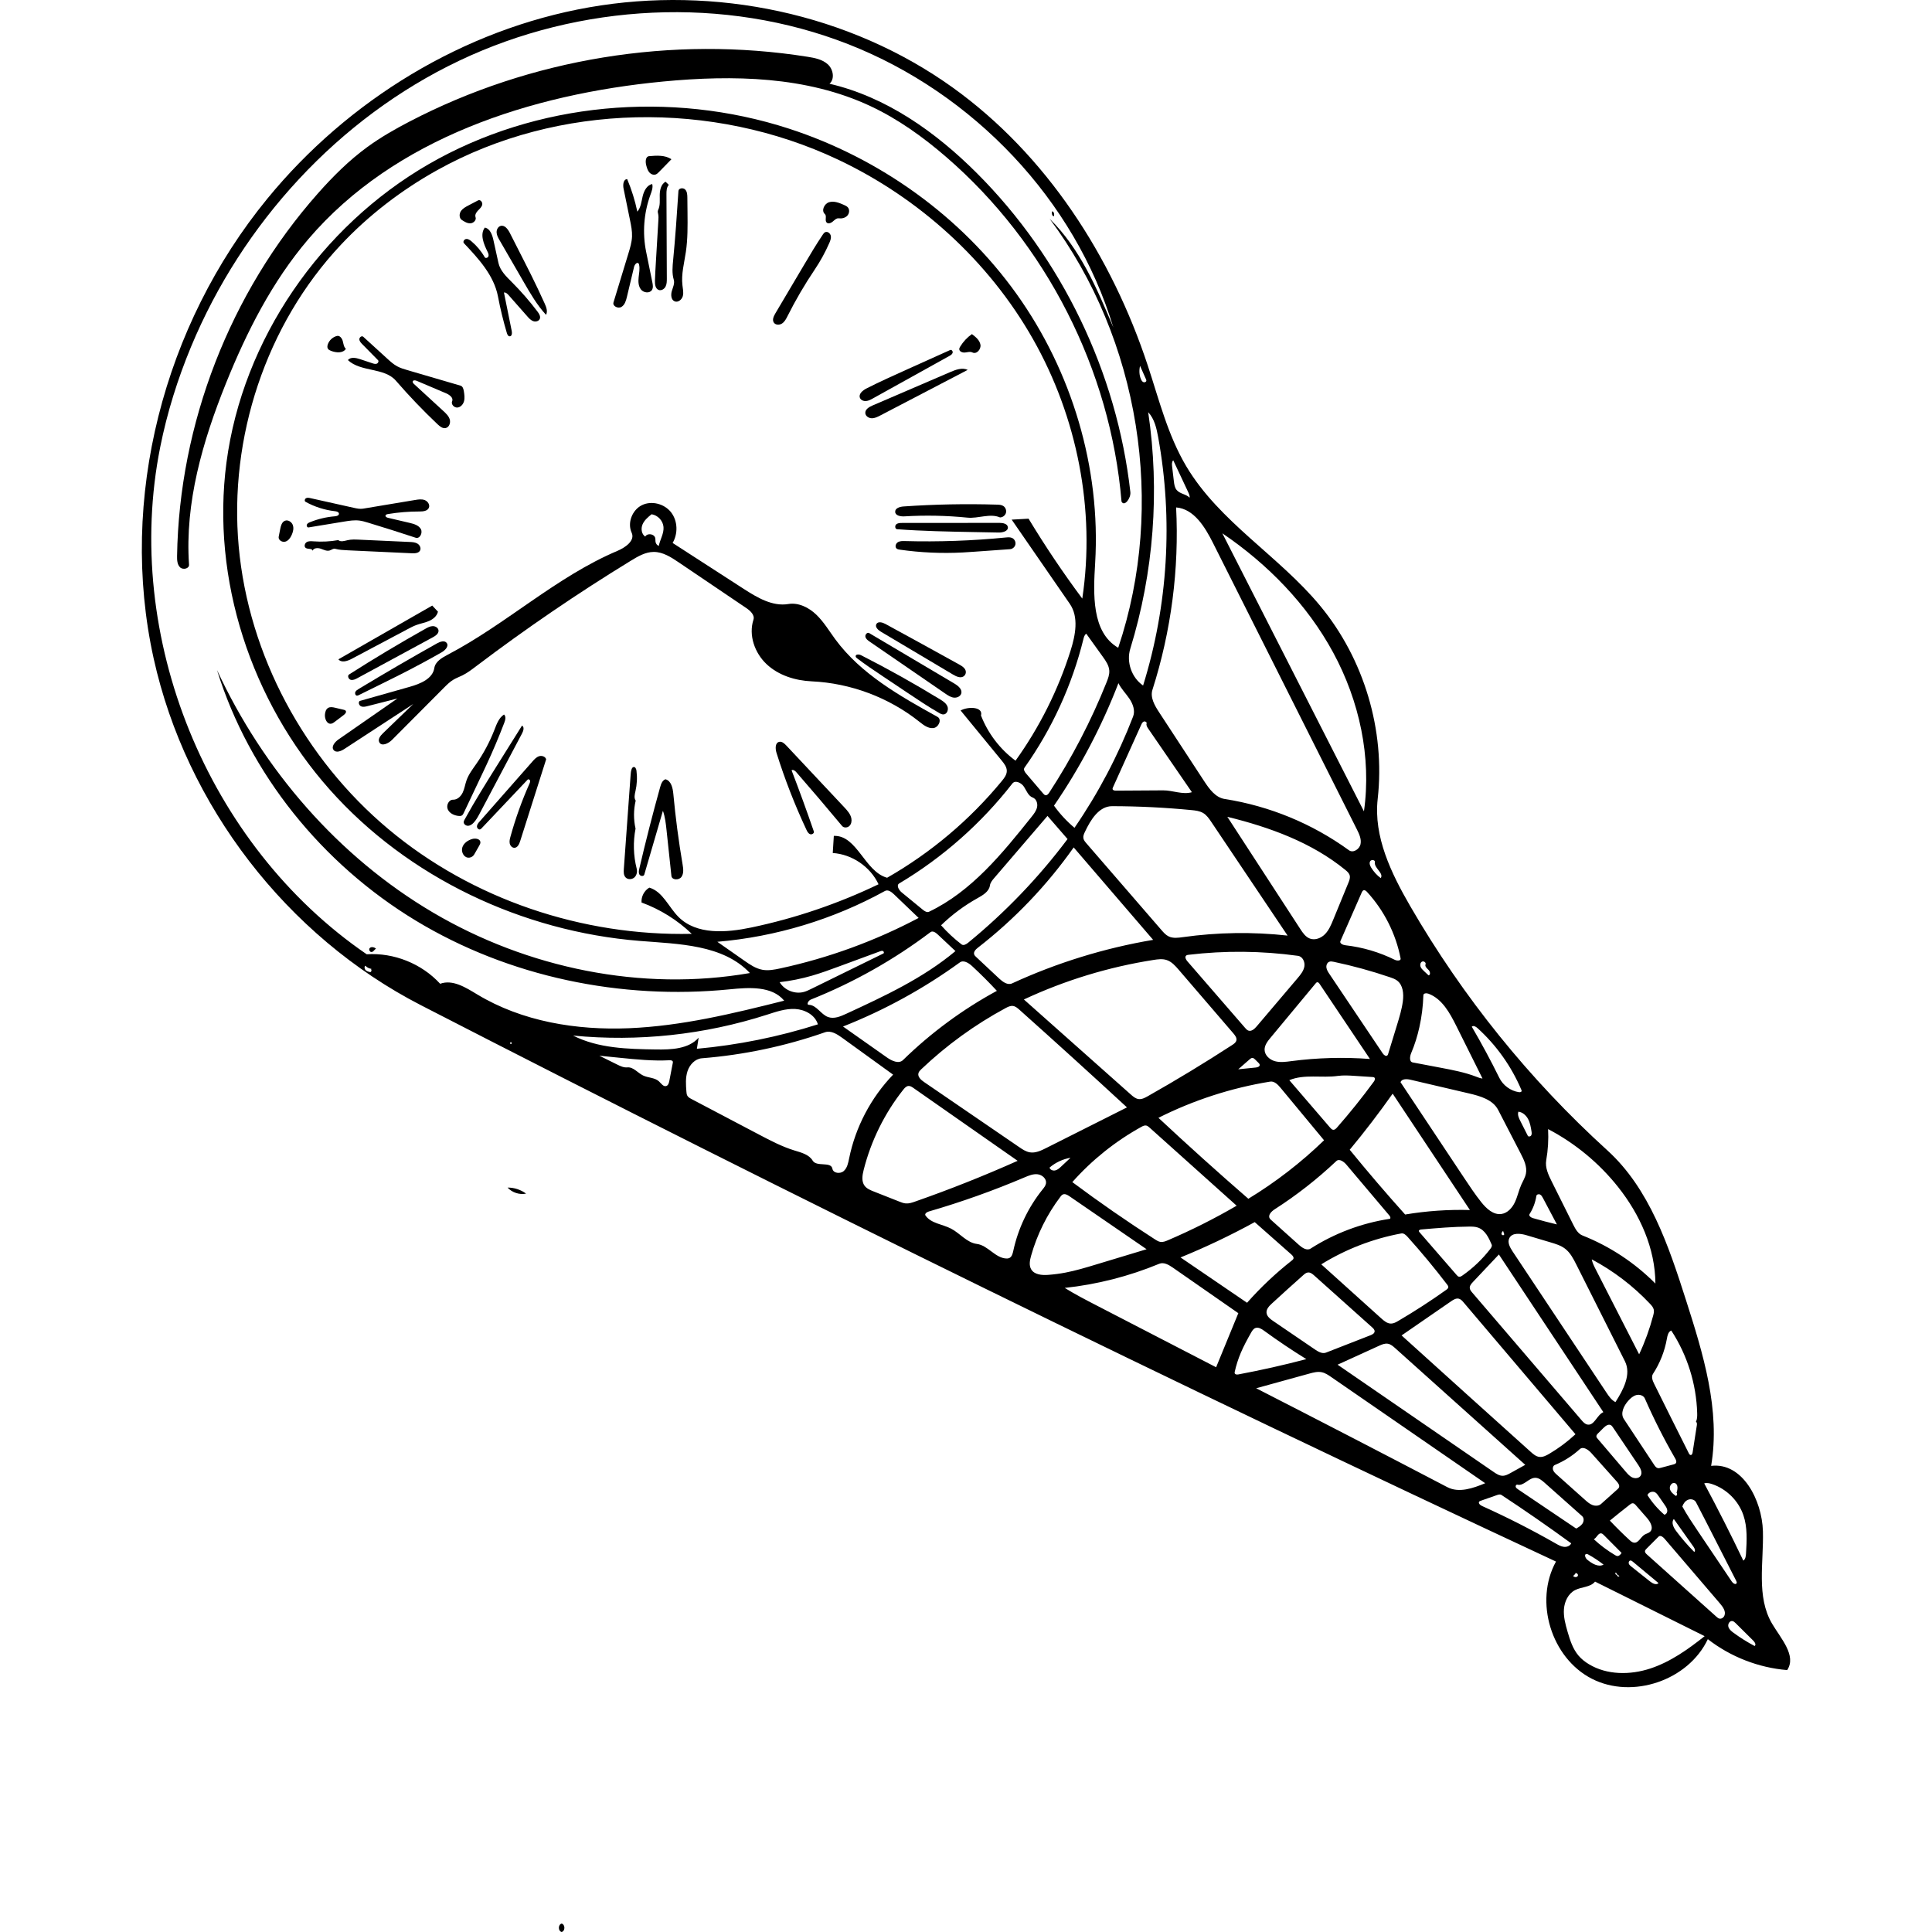 <?xml version="1.0" encoding="utf-8"?><!DOCTYPE svg PUBLIC "-//W3C//DTD SVG 1.1//EN" "http://www.w3.org/Graphics/SVG/1.1/DTD/svg11.dtd"><svg version="1.1" id="Contours" xmlns="http://www.w3.org/2000/svg" xmlns:xlink="http://www.w3.org/1999/xlink" x="0px" y="0px" width="1429.072px" height="1429.072px" viewBox="0 -0 1429.072 1675.022" enable-background="new 0 0 1429.072 1429.072" xml:space="preserve" stroke="black" fill="none" stroke-linecap='round' stroke-linejoin='round'><path class="selected"  fill="#000000" opacity="1" stroke="none" 
 	d="
M363.88 1667.691 C367.123 1668.471 367.189 1674.167 363.965 1675.022 C360.741 1674.169 360.805 1668.473 364.047 1667.692 z"/><path class="selected"  fill="#000000" opacity="1" stroke="none" 
 	d="
M333.153 1034.863 C327.375 1036.028 321.051 1033.961 317.078 1029.606 C322.813 1029.577 328.543 1031.451 333.153 1034.863 z"/><path class="selected"  fill="#000000" opacity="1" stroke="none" 
 	d="
M178.638 312.184 C181.041 309.272 185.642 310.204 189.225 311.397 C192.77 312.577 196.315 313.758 199.861 314.938 C201.088 315.347 202.43 315.756 203.647 315.317 C204.864 314.878 205.651 313.167 204.743 312.246 C200.172 307.606 195.601 302.966 191.029 298.327 C189.852 297.131 188.595 295.755 188.585 294.077 C188.575 292.399 190.714 290.831 191.954 291.962 C198.865 298.266 205.777 304.569 212.689 310.873 C215.392 313.339 218.131 315.829 221.346 317.577 C224.183 319.118 227.31 320.036 230.409 320.942 C245.717 325.419 261.024 329.896 276.332 334.373 C278.255 334.935 278.882 337.295 279.192 339.274 C279.634 342.092 280.072 345.007 279.348 347.766 C278.625 350.526 276.417 353.108 273.573 353.331 C270.729 353.555 267.883 350.47 269.023 347.854 C270.316 344.886 266.72 342.235 263.739 340.97 C255.273 337.376 246.807 333.783 238.341 330.19 C237.125 329.674 235.279 329.418 234.88 330.677 C234.609 331.534 235.334 332.357 235.996 332.966 C244.488 340.776 252.981 348.585 261.473 356.395 C263.749 358.488 266.125 360.738 266.97 363.713 C267.815 366.687 266.394 370.53 263.361 371.133 C260.753 371.652 258.362 369.7 256.431 367.873 C243.758 355.878 231.681 343.255 220.258 330.064 C210.209 318.46 189.801 322.721 178.638 312.184 z"/><path class="selected"  fill="#000000" opacity="1" stroke="none" 
 	d="
M309.165 227.943 C310.65 234.689 315.986 239.79 320.869 244.675 C328.863 252.673 336.301 261.227 343.112 270.254 C344.49 272.081 345.909 274.407 345.002 276.507 C344.125 278.538 341.371 279.159 339.29 278.41 C337.208 277.66 335.654 275.937 334.192 274.277 C328.796 268.155 323.4 262.033 318.005 255.911 C316.928 254.689 315.548 253.351 313.941 253.614 C316.197 264.767 318.453 275.919 320.709 287.072 C321.076 288.883 320.829 291.534 318.982 291.582 C317.604 291.618 316.848 290.024 316.456 288.702 C313.363 278.283 310.793 267.709 308.76 257.032 C305.295 238.837 292 224.333 279.264 210.884 C278.082 209.636 279.477 207.385 281.186 207.199 C282.895 207.012 284.458 208.109 285.774 209.215 C290.377 213.083 294.287 217.775 297.261 223.002 C297.954 224.219 300.053 223.547 300.496 222.218 C300.939 220.89 300.318 219.464 299.7 218.207 C296.435 211.578 292.94 203.283 297.335 197.342 C301.923 198.144 303.805 203.585 304.806 208.134 C306.259 214.737 307.712 221.34 309.165 227.943 z"/><path class="selected"  fill="#000000" opacity="1" stroke="none" 
 	d="
M442.268 251.4 C440.318 254.539 435.126 253.929 432.795 251.062 C430.464 248.195 430.319 244.149 430.71 240.474 C431.1 236.8 431.911 233.06 431.101 229.455 C431.021 229.096 430.919 228.73 430.691 228.442 C429.431 226.853 427.245 229.307 426.775 231.28 C424.702 239.978 422.63 248.675 420.558 257.373 C419.768 260.686 418.731 264.35 415.803 266.089 C412.875 267.829 407.925 265.434 408.918 262.176 C413.224 248.046 417.529 233.917 421.835 219.787 C423.302 214.971 424.781 210.091 424.982 205.06 C425.171 200.313 424.214 195.603 423.262 190.949 C421.388 181.788 419.514 172.627 417.64 163.467 C416.967 160.179 417.445 155.34 420.8 155.317 C424.614 164.408 427.563 173.863 429.592 183.511 C432.658 179.879 433.111 174.807 434.207 170.182 C435.303 165.556 437.841 160.519 442.491 159.532 C443.318 162.653 442.031 165.894 440.924 168.928 C435.19 184.655 433.897 201.975 437.234 218.38 C439.023 227.175 440.812 235.971 442.601 244.766 C443.054 246.992 443.466 249.47 442.268 251.4 z"/><path class="selected"  fill="#000000" opacity="1" stroke="none" 
 	d="
M576.196 719.412 C566.072 697.815 557.403 675.536 550.267 652.777 C549.16 649.246 548.921 644.088 552.51 643.187 C554.867 642.596 557.038 644.532 558.701 646.304 C575.478 664.185 592.256 682.067 609.033 699.948 C611.678 702.766 614.437 705.803 615.154 709.6 C615.592 711.914 615.117 714.528 613.4 716.139 C611.682 717.75 608.6 717.905 607.093 716.095 C594.037 700.402 580.804 684.857 567.397 669.463 C566.339 668.248 564.636 666.932 563.314 667.853 C570.065 685.393 576.497 703.057 582.604 720.831 C583.152 722.425 580.914 723.809 579.343 723.201 C577.771 722.593 576.911 720.938 576.196 719.412 z"/><path class="selected"  fill="#000000" opacity="1" stroke="none" 
 	d="
M468.812 749.394 C469.442 753.101 470.001 757.266 467.798 760.314 C465.596 763.362 459.519 763.094 459.122 759.355 C457.725 746.218 456.329 733.081 454.932 719.944 C454.321 714.197 453.696 708.388 451.767 702.94 C449.934 709.214 448.101 715.489 446.268 721.763 C442.712 733.936 439.156 746.11 435.6 758.283 C435.108 759.969 432.345 759.738 431.436 758.235 C430.526 756.732 430.894 754.816 431.294 753.105 C436.814 729.45 442.834 705.911 449.349 682.51 C450.122 679.735 451.241 676.58 453.953 675.607 C458.954 676.895 460.324 683.223 460.801 688.365 C462.699 708.799 465.372 729.162 468.812 749.394 z"/><path class="selected"  fill="#000000" opacity="1" stroke="none" 
 	d="
M653.139 443.732 C653.037 440.559 657.175 439.316 660.342 439.096 C687.308 437.218 714.368 436.689 741.386 437.512 C743.258 437.569 745.227 437.66 746.818 438.648 C748.78 439.867 749.784 442.444 749.162 444.669 C748.54 446.894 746.346 448.578 744.037 448.603 C735.281 444.834 725.227 449.726 715.742 448.778 C697.622 446.969 679.357 446.6 661.179 447.676 C657.834 447.874 653.247 447.081 653.139 443.732 z"/><path class="selected"  fill="#000000" opacity="1" stroke="none" 
 	d="
M144.531 457.273 C143.37 457.464 142.602 455.85 143.094 454.781 C143.587 453.713 144.758 453.158 145.849 452.717 C152.704 449.94 159.985 448.218 167.358 447.629 C168.884 447.507 170.887 446.967 170.885 445.436 C170.882 443.938 168.952 443.377 167.463 443.211 C158.522 442.213 149.785 439.424 141.92 435.057 C140.799 434.435 141.216 432.545 142.345 431.937 C143.474 431.329 144.853 431.593 146.104 431.872 C158.646 434.669 171.189 437.466 183.731 440.263 C186.38 440.854 189.108 441.448 191.785 441.001 C206.834 438.492 221.883 435.983 236.932 433.474 C239.722 433.008 242.676 432.558 245.309 433.593 C247.942 434.627 249.978 437.736 248.818 440.316 C247.553 443.132 243.764 443.459 240.677 443.454 C231.511 443.441 222.345 444.191 213.304 445.692 C212.447 445.835 211.407 446.157 211.258 447.013 C211.073 448.069 212.387 448.691 213.431 448.936 C219.658 450.396 225.884 451.856 232.11 453.316 C235.813 454.185 239.914 455.334 241.845 458.61 C243.777 461.886 241.016 467.405 237.405 466.211 C223.709 461.683 209.956 457.327 196.151 453.146 C193.654 452.39 191.14 451.637 188.551 451.316 C184.155 450.771 179.711 451.492 175.339 452.21 C165.07 453.898 154.8 455.586 144.531 457.273 z"/><path class="selected"  fill="#000000" opacity="1" stroke="none" 
 	d="
M752.734 476.131 C742.557 476.856 732.379 477.58 722.201 478.304 C718.697 478.553 715.192 478.803 711.684 478.987 C693.484 479.94 675.191 479.124 657.148 476.554 C656.143 476.411 655.076 476.234 654.322 475.554 C652.752 474.139 653.569 471.315 655.341 470.162 C657.113 469.009 659.376 469.037 661.489 469.094 C690.694 469.892 719.95 468.856 749.026 465.994 C750.913 465.809 752.913 465.635 754.616 466.469 C756.611 467.446 757.801 469.84 757.376 472.021 C756.952 474.201 754.95 475.974 752.734 476.131 z"/><path class="selected"  fill="#000000" opacity="1" stroke="none" 
 	d="
M412.361 477.582 C419.244 474.668 427.804 468.671 424.675 461.882 C420.739 453.341 425.113 442.145 433.546 437.981 C441.979 433.817 453.085 436.769 458.859 444.192 C464.634 451.615 464.949 462.623 460.182 470.731 C480.658 483.96 501.134 497.189 521.61 510.418 C533.399 518.036 546.662 525.985 560.508 523.682 C569.357 522.21 578.278 526.706 584.751 532.916 C591.224 539.127 595.844 546.965 601.158 554.192 C623.333 584.354 657.128 603.399 689.875 621.542 C693.879 623.76 690.779 630.717 686.231 631.231 C681.683 631.746 677.653 628.562 674.07 625.713 C647.635 604.694 614.482 592.26 580.744 590.712 C566.571 590.062 552.14 585.619 541.766 575.939 C531.391 566.26 525.87 550.799 530.246 537.302 C531.57 533.216 527.527 529.53 523.968 527.124 C504.469 513.939 484.97 500.755 465.471 487.571 C458.869 483.106 451.724 478.469 443.754 478.516 C436.629 478.558 430.134 482.354 424.057 486.074 C377.809 514.377 332.962 544.968 289.735 577.699 C285.943 580.57 282.134 583.477 277.868 585.581 C275.293 586.852 272.565 587.822 270.101 589.297 C267.01 591.146 264.435 593.726 261.894 596.279 C246.884 611.358 231.875 626.437 216.866 641.516 C213.776 644.619 207.883 647.427 205.858 643.543 C204.474 640.888 206.809 637.881 208.964 635.802 C217.755 627.319 226.546 618.837 235.336 610.355 C215.394 623.368 195.452 636.38 175.509 649.393 C172.68 651.239 168.507 652.931 166.344 650.336 C163.877 647.377 167.385 643.234 170.549 641.035 C187.56 629.22 204.57 617.405 221.58 605.59 C212.915 607.797 204.25 610.004 195.585 612.211 C193.75 612.679 191.743 613.134 190.02 612.346 C188.298 611.557 187.39 608.929 188.867 607.743 C203.336 603.647 217.806 599.551 232.275 595.455 C241.381 592.877 252.114 588.56 253.567 579.208 C254.444 573.565 260.193 570.249 265.251 567.598 C316.246 540.879 359.345 500.028 412.361 477.582 M436.439 465.212 C438.279 461.905 444.325 462.81 445.116 466.512 C445.365 467.674 445.165 468.899 445.422 470.06 C445.742 471.506 446.807 472.767 448.179 473.325 C449.286 467.749 452.745 462.554 452.278 456.889 C451.831 451.464 447.313 446.646 441.929 445.851 C438.852 448.317 435.7 450.966 434.132 454.584 C432.563 458.202 433.132 463.064 436.439 465.212 z"/><path class="selected"  fill="#000000" opacity="1" stroke="none" 
 	d="
M592.488 201.284 C594.483 200.394 596.839 202.245 597.295 204.382 C597.75 206.519 596.9 208.698 596.023 210.699 C592.489 218.76 588.231 226.504 583.318 233.806 C574.652 246.688 566.804 260.12 559.836 273.994 C558.63 276.395 557.358 278.918 555.132 280.423 C552.906 281.927 549.414 281.925 547.924 279.689 C546.338 277.311 547.794 274.153 549.251 271.693 C557.476 257.797 565.702 243.901 573.928 230.006 C579.233 221.044 584.541 212.077 590.357 203.438 C590.929 202.589 591.553 201.702 592.488 201.284 z"/><path class="selected"  fill="#000000" opacity="1" stroke="none" 
 	d="
M334.475 675.944 C321.183 689.989 307.89 704.035 294.597 718.08 C294.242 718.456 293.869 718.843 293.386 719.029 C291.946 719.582 290.448 717.917 290.535 716.377 C290.623 714.837 291.695 713.555 292.714 712.397 C308.033 694.991 323.351 677.586 338.67 660.18 C340.314 658.312 342.08 656.363 344.455 655.621 C346.829 654.88 349.946 655.922 350.523 658.342 C343.008 682.002 335.492 705.663 327.977 729.324 C327.157 731.904 325.706 734.986 322.999 735.037 C320.996 735.075 319.363 733.216 318.956 731.255 C318.549 729.294 319.067 727.272 319.6 725.341 C323.935 709.64 329.448 694.265 336.077 679.386 C336.448 678.552 336.831 677.632 336.581 676.754 C336.331 675.876 335.103 675.281 334.475 675.944 z"/><path class="selected"  fill="#000000" opacity="1" stroke="none" 
 	d="
M142.067 475.032 C140.444 473.841 141.203 471.032 142.936 470.007 C144.669 468.982 146.828 469.175 148.835 469.33 C155.997 469.88 163.228 469.521 170.3 468.264 C172.451 470.091 175.672 468.947 178.425 468.324 C181.683 467.586 185.067 467.734 188.404 467.885 C203.01 468.548 217.615 469.211 232.221 469.873 C234.552 469.979 236.997 470.118 238.989 471.333 C240.982 472.549 242.293 475.222 241.207 477.288 C239.982 479.617 236.778 479.805 234.149 479.683 C215.637 478.827 197.124 477.971 178.612 477.115 C174.906 476.944 171.166 476.767 167.583 475.806 C165.978 475.375 164.501 476.736 162.92 477.246 C160.351 478.074 157.686 476.611 155.136 475.729 C152.587 474.846 149.039 474.96 148.03 477.462 C147.729 475.185 143.919 476.39 142.067 475.032 z"/><path class="selected"  fill="#000000" opacity="1" stroke="none" 
 	d="
M461.166 242.486 C459.499 236.964 460.092 231.048 460.649 225.307 C461.595 215.561 462.39 205.802 463.125 196.037 C463.888 185.887 464.587 175.732 465.22 165.572 C465.376 163.071 469.28 162.505 471.039 164.291 C472.797 166.078 472.929 168.855 472.954 171.361 C472.998 175.744 473.043 180.126 473.087 184.509 C473.201 195.82 473.312 207.186 471.671 218.378 C470.257 228.02 467.542 237.678 468.7 247.354 C469.075 250.483 469.848 253.695 469.01 256.733 C468.172 259.772 464.91 262.449 461.982 261.283 C458.825 260.026 458.512 255.624 459.474 252.365 C460.436 249.106 462.148 245.739 461.166 242.486 z"/><path class="selected"  fill="#000000" opacity="1" stroke="none" 
 	d="
M447.589 182.128 C449.541 178.17 448.959 173.509 449.005 169.095 C449.051 164.682 450.183 159.661 454.052 157.538 C454.994 158.449 455.936 159.36 456.878 160.271 C454.923 162.362 454.823 165.527 454.836 168.39 C454.942 192.736 455.048 217.082 455.154 241.427 C455.164 243.832 455.15 246.344 454.048 248.482 C452.947 250.619 450.387 252.213 448.125 251.397 C445.204 250.344 444.752 246.462 444.851 243.358 C445.021 238.001 445.34 232.649 445.66 227.299 C446.383 215.165 447.107 203.031 447.831 190.898 C447.929 189.259 448.025 187.602 447.726 185.988 C447.487 184.696 447.009 183.306 447.589 182.128 z"/><path class="selected"  fill="#000000" opacity="1" stroke="none" 
 	d="
M712.404 586.423 C709.672 588.185 706.103 586.518 703.309 584.858 C682.456 572.467 661.604 560.077 640.751 547.686 C638.302 546.231 635.474 543.575 636.833 541.072 C638.228 538.502 642.11 539.566 644.677 540.966 C666.077 552.635 687.439 564.376 708.761 576.188 C711.337 577.615 714.234 579.526 714.409 582.466 C714.502 584.013 713.706 585.583 712.404 586.423 z"/><path class="selected"  fill="#000000" opacity="1" stroke="none" 
 	d="
M633.516 351.542 C655.953 341.895 678.39 332.247 700.827 322.599 C705.668 320.518 711.251 318.434 716.016 320.683 C690.753 333.858 665.489 347.034 640.225 360.209 C637.9 361.422 635.449 362.666 632.826 362.626 C630.203 362.585 627.407 360.777 627.232 358.16 C627.013 354.911 630.525 352.828 633.516 351.542 z"/><path class="selected"  fill="#000000" opacity="1" stroke="none" 
 	d="
M630.986 556.276 C629.402 555.188 627.692 553.916 627.309 552.033 C626.927 550.15 628.966 547.913 630.62 548.892 C655.247 563.484 679.875 578.075 704.503 592.667 C707.729 594.578 711.449 597.621 710.427 601.229 C709.689 603.837 706.576 605.161 703.888 604.816 C701.2 604.471 698.853 602.892 696.619 601.357 C674.741 586.33 652.864 571.303 630.986 556.276 z"/><path class="selected"  fill="#000000" opacity="1" stroke="none" 
 	d="
M290.119 662.062 C296.434 652.95 301.669 643.09 305.68 632.755 C307.603 627.8 309.53 622.365 313.997 619.484 C315.895 621.12 315.175 624.166 314.282 626.506 C309.476 639.107 304.213 651.532 298.507 663.751 C297.695 665.491 296.873 667.226 296.052 668.962 C294.768 671.674 293.485 674.385 292.201 677.097 C287.837 686.317 283.473 695.538 279.109 704.758 C278.713 705.593 278.282 706.471 277.508 706.977 C276.642 707.543 275.527 707.524 274.499 707.407 C270.731 706.978 266.781 705.178 265.252 701.708 C263.722 698.238 266.068 693.25 269.859 693.343 C273.544 693.433 276.648 690.413 278.218 687.077 C279.788 683.741 280.274 680.006 281.502 676.53 C283.378 671.219 286.912 666.692 290.119 662.062 z"/><path class="selected"  fill="#000000" opacity="1" stroke="none" 
 	d="
M186.86 587.953 C185.07 588.922 183.046 589.922 181.084 589.377 C179.123 588.831 177.988 585.834 179.705 584.74 C201.382 570.914 223.451 557.703 245.877 545.128 C247.863 544.015 249.959 542.876 252.235 542.846 C254.512 542.815 256.982 544.307 257.212 546.573 C257.486 549.269 254.747 551.189 252.364 552.48 C230.529 564.304 208.695 576.128 186.86 587.953 z"/><path class="selected"  fill="#000000" opacity="1" stroke="none" 
 	d="
M742.937 461.701 C735.832 461.569 728.727 461.436 721.623 461.303 C699.337 460.888 677.038 460.471 654.809 458.83 C653.04 458.7 652.669 455.934 653.945 454.702 C655.221 453.47 657.187 453.396 658.961 453.394 C687.19 453.373 715.419 453.351 743.649 453.329 C746.602 453.327 750.462 454.069 750.828 457 C751.261 460.47 746.433 461.767 742.937 461.701 z"/><path class="selected"  fill="#000000" opacity="1" stroke="none" 
 	d="
M695.202 619.391 C693.753 619.528 692.38 618.789 691.118 618.062 C681.91 612.761 673.071 606.847 664.241 600.939 C656.716 595.904 649.191 590.869 641.666 585.834 C634.418 580.984 627.164 576.13 620.217 570.856 C619.6 570.388 618.932 569.823 618.871 569.051 C618.714 567.095 621.812 567.175 623.561 568.064 C646.877 579.923 669.729 592.696 692.045 606.345 C694.591 607.902 697.282 609.644 698.425 612.401 C699.567 615.157 698.173 619.11 695.202 619.391 z"/><path class="selected"  fill="#000000" opacity="1" stroke="none" 
 	d="
M349.289 263.243 C350.679 266.325 352.039 269.973 350.425 272.944 C342.706 264.586 336.945 254.647 331.25 244.798 C324.245 232.684 317.24 220.571 310.235 208.457 C309.006 206.331 307.746 204.106 307.588 201.655 C307.43 199.205 308.741 196.471 311.117 195.851 C314.62 194.936 317.4 198.722 319.041 201.948 C323.115 209.961 327.188 217.973 331.262 225.986 C333.326 230.047 335.391 234.107 337.418 238.186 C341.53 246.464 345.488 254.818 349.289 263.243 z"/><path class="selected"  fill="#000000" opacity="1" stroke="none" 
 	d="
M592.162 185.572 C588.867 182.618 591.635 176.581 595.873 175.307 C600.111 174.032 604.597 175.845 608.648 177.625 C609.916 178.182 611.23 178.773 612.126 179.829 C613.841 181.851 613.404 185.152 611.568 187.064 C609.732 188.977 606.859 189.622 604.23 189.284 C602.229 189.027 600.598 190.732 599.073 192.053 C597.548 193.373 595.064 194.366 593.678 192.9 C591.902 191.023 594.086 187.298 592.162 185.572 z"/><path class="selected"  fill="#000000" opacity="1" stroke="none" 
 	d="
M429.036 753.147 C429.727 755.867 429.03 759.026 426.891 760.843 C424.752 762.66 421.155 762.693 419.294 760.592 C417.616 758.698 417.703 755.873 417.885 753.349 C418.559 743.995 419.234 734.641 419.908 725.287 C421.185 707.582 422.461 689.878 423.738 672.173 C423.869 670.355 424.007 668.508 424.649 666.802 C424.952 665.996 425.478 665.145 426.326 664.992 C427.817 664.723 428.645 666.652 428.838 668.155 C429.598 674.057 429.302 680.093 427.969 685.893 C427.334 688.656 426.532 691.807 428.163 694.125 C426.273 702.067 426.23 710.442 428.04 718.402 C425.816 729.869 426.159 741.826 429.036 753.147 z"/><path class="selected"  fill="#000000" opacity="1" stroke="none" 
 	d="
M459.149 138.051 C455.569 141.722 451.989 145.392 448.409 149.063 C447.523 149.971 446.588 150.911 445.383 151.305 C443.343 151.973 441.061 150.842 439.736 149.153 C438.411 147.465 437.832 145.326 437.285 143.251 C436.481 140.206 436.628 135.676 439.765 135.397 C446.395 134.808 453.612 134.358 459.149 138.051 z"/><path class="selected"  fill="#000000" opacity="1" stroke="none" 
 	d="
M708.704 302.628 C708.718 301.861 709.106 301.156 709.505 300.501 C712.095 296.239 715.576 292.522 719.658 289.658 C722.871 292.071 726.322 294.853 727.055 298.805 C727.788 302.756 723.7 307.429 720.126 305.591 C718.177 304.588 715.846 305.396 713.666 305.625 C711.486 305.854 708.662 304.819 708.704 302.628 z"/><path class="selected"  fill="#000000" opacity="1" stroke="none" 
 	d="
M251.771 525.027 C253.422 526.791 255.073 528.555 256.724 530.318 C255.89 534.076 252.567 536.816 249.041 538.359 C245.515 539.903 241.662 540.54 238.047 541.862 C235.414 542.825 232.928 544.144 230.452 545.458 C214.271 554.046 198.091 562.633 181.91 571.22 C178.22 573.178 173.031 574.879 170.418 571.619 C176.634 568.059 182.85 564.5 189.066 560.94 C198.092 555.77 207.117 550.601 216.143 545.432 C220.563 542.901 224.982 540.37 229.402 537.839 C236.858 533.568 244.315 529.298 251.771 525.027 z"/><path class="selected"  fill="#000000" opacity="1" stroke="none" 
 	d="
M700.841 303.456 C702.075 302.901 703.334 304.614 702.935 305.907 C702.535 307.2 701.252 307.977 700.069 308.634 C677.987 320.899 655.905 333.165 633.823 345.43 C631.951 346.47 630.006 347.533 627.872 347.706 C625.738 347.879 623.353 346.906 622.572 344.912 C621.231 341.494 625.056 338.411 628.331 336.749 C639.89 330.881 651.717 325.56 663.538 320.24 C675.973 314.646 688.407 309.051 700.841 303.456 z"/><path class="selected"  fill="#000000" opacity="1" stroke="none" 
 	d="
M283.138 178.119 C285.932 176.656 288.727 175.193 291.521 173.73 C293.421 172.736 295.541 175.315 295.115 177.417 C294.69 179.519 292.9 181.013 291.413 182.558 C289.926 184.103 288.582 186.268 289.324 188.28 C290.258 190.811 287.564 193.485 284.87 193.614 C282.175 193.742 279.715 192.211 277.456 190.737 C275.101 189.202 275.02 185.566 276.532 183.197 C278.045 180.827 280.648 179.423 283.138 178.119 z"/><path class="selected"  fill="#000000" opacity="1" stroke="none" 
 	d="
M293.527 730.152 C293.601 731.242 293.042 732.263 292.5 733.211 C291.22 735.452 289.94 737.693 288.661 739.934 C288.291 740.582 287.917 741.235 287.421 741.793 C286.231 743.134 284.342 743.817 282.569 743.547 C278.761 742.968 276.673 738.192 277.908 734.543 C279.142 730.894 282.724 728.481 286.421 727.399 C289.23 726.577 293.328 727.233 293.527 730.152 z"/><path class="selected"  fill="#000000" opacity="1" stroke="none" 
 	d="
M161.544 613.73 C163.346 612.692 165.601 613.14 167.625 613.617 C170.068 614.192 172.511 614.768 174.955 615.344 C175.63 615.503 176.368 615.703 176.76 616.276 C177.568 617.456 176.308 618.932 175.169 619.797 C172.558 621.78 169.948 623.762 167.337 625.745 C166.328 626.511 165.254 627.305 163.996 627.456 C160.425 627.885 158.504 623.231 158.736 619.643 C158.883 617.372 159.573 614.866 161.544 613.73 z"/><path class="selected"  fill="#000000" opacity="1" stroke="none" 
 	d="
M199.736 825.038 C198.346 826.433 196.186 823.357 197.577 821.962 C198.969 820.568 201.391 821.187 202.979 822.352 C201.974 823.356 200.97 824.36 199.965 825.365 z"/><path class="selected"  fill="#000000" opacity="1" stroke="none" 
 	d="
M788.947 183.317 C790.692 182.951 791.205 185.618 790.87 187.37 C789.174 187.717 788.728 185.099 789.107 183.409 z"/><path class="selected"  fill="#000000" opacity="1" stroke="none" 
 	d="
M259.806 565.635 C247.869 572.418 235.767 578.913 223.515 585.11 C218.487 587.653 213.434 590.146 208.381 592.639 C201.626 595.973 194.87 599.306 188.114 602.639 C187.596 602.894 187.044 603.157 186.47 603.103 C185.164 602.982 184.557 601.239 185.067 600.031 C185.577 598.823 186.767 598.067 187.889 597.389 C210.362 583.796 233.065 570.58 255.983 557.751 C258.653 556.256 262.527 554.986 264.328 557.46 C266.41 560.322 262.883 563.886 259.806 565.635 z"/><path class="selected"  fill="#000000" opacity="1" stroke="none" 
 	d="
M161.234 298.549 C162.449 295.018 165.526 292.188 169.146 291.272 C171.546 290.666 173.541 293.266 174.188 295.655 C174.836 298.044 175.027 300.805 176.895 302.429 C174.368 306.413 168.385 305.897 163.993 304.175 C162.972 303.774 161.905 303.284 161.322 302.355 C160.624 301.243 160.807 299.791 161.234 298.549 z"/><path class="selected"  fill="#000000" opacity="1" stroke="none" 
 	d="
M329.734 635.691 C317.517 658.779 305.299 681.867 293.082 704.955 C291.547 707.857 289.985 710.795 287.747 713.196 C286.433 714.605 284.758 715.865 282.834 715.944 C280.91 716.023 278.856 714.444 279.061 712.529 C279.135 711.84 279.473 711.212 279.806 710.606 C288.633 694.535 298.368 678.983 308.098 663.442 C315.268 651.989 322.438 640.536 329.609 629.082 C331.755 630.275 330.882 633.52 329.734 635.691 z"/><path class="selected"  fill="#000000" opacity="1" stroke="none" 
 	d="
M123.993 451.519 C126.693 450.399 129.915 452.472 130.897 455.225 C131.879 457.978 131.143 461.057 129.957 463.729 C128.813 466.306 127.012 468.886 124.291 469.623 C121.569 470.36 118.105 468.119 118.65 465.352 C119.1 463.069 119.55 460.786 120 458.503 C120.541 455.756 121.407 452.593 123.993 451.519 z"/><path class="selected"  fill="#000000" opacity="1" stroke="none" 
 	d="
M857.031 426.624 C857.629 431.968 851.791 439.656 849.376 434.851 C839.849 320.65 784.037 210.982 697.319 136.065 C677.307 118.777 655.608 103.202 631.663 91.978 C576.359 66.056 512.706 64.869 451.906 70.681 C337.366 81.631 218.974 119.85 144.305 207.394 C112.995 244.102 90.854 287.769 72.842 332.528 C52.724 382.517 37.224 435.814 40.911 489.573 C41.149 493.052 35.649 494.294 33.144 491.868 C30.64 489.442 30.493 485.537 30.548 482.051 C32.381 367.349 76.45 253.793 152.469 167.881 C165.536 153.114 179.572 139.084 195.5 127.46 C206.997 119.07 219.397 111.992 232.019 105.417 C337.159 50.648 460.044 30.637 577.128 49.218 C583.407 50.214 590.039 51.492 594.732 55.78 C599.426 60.068 600.966 68.413 596.192 72.61 C645.33 84.003 688.215 114.402 723.895 150.057 C797.657 223.767 845.423 322.993 857.031 426.624 z"/><path class="selected"  fill="#000000" opacity="1" stroke="none" 
 	d="
M1270.537 997.309 C1307.135 1030.557 1323.635 1079.931 1338.707 1127.023 C1353.645 1173.696 1368.766 1222.587 1360.559 1270.899 C1387.576 1267.619 1404.707 1300.402 1405.455 1327.607 C1406.202 1354.813 1399.56 1384.3 1413.409 1407.728 C1421.052 1420.659 1434.799 1435.429 1426.49 1447.943 C1401.614 1445.897 1377.392 1436.458 1357.69 1421.133 C1340.843 1456.876 1292.318 1473.439 1257.133 1455.456 C1221.948 1437.474 1206.947 1388.443 1226.046 1353.852 C894.945 1199.448 566.836 1038.627 241.967 871.509 C125.749 811.725 38.449 698.454 10.236 570.842 C-20.33 432.585 19.024 281.917 108.711 172.347 C178.733 86.801 278.901 25.483 387.784 6.358 C496.667 -12.767 613.347 11.485 703.133 75.981 C784.119 134.156 840.867 222.146 872.111 316.839 C881.917 346.557 889.552 377.431 905.547 404.329 C934.169 452.46 985.803 481.984 1021.504 525.126 C1059.67 571.247 1078.133 633.15 1071.468 692.643 C1067.797 725.404 1083.167 757.09 1099.684 785.62 C1145.296 864.408 1203.152 936.093 1270.537 997.309 M1279.101 1365.475 C1278.426 1366.485 1280.706 1367.471 1280.979 1366.287 C1279.699 1365.689 1278.639 1364.631 1278.039 1363.351 C1276.86 1363.628 1277.838 1365.898 1278.849 1365.232 M870.888 330.135 C870.952 329.64 870.745 329.155 870.543 328.699 C868.841 324.861 867.139 321.024 865.438 317.187 C864.538 321.041 864.678 325.199 866.25 328.832 C866.685 329.836 867.295 330.861 868.301 331.294 C869.307 331.727 870.748 331.221 870.888 330.135 M561.155 111.567 C639.718 137.107 710.244 187.592 758.315 254.776 C806.386 321.959 831.461 405.62 826.51 488.081 C824.9 514.903 823.259 548.131 846.498 561.62 C888.115 437.865 865.167 294.309 787.046 189.694 C813.288 215.289 828.099 250.081 842.258 283.893 C808.827 172.923 720.69 80.843 612.82 38.461 C504.951 -3.921 379.709 2.881 275.056 52.679 C170.404 102.477 87.047 193.707 42.614 300.748 C30.997 328.733 21.908 357.791 15.958 387.502 C-16.962 551.905 56.597 732.658 194.962 827.354 C218.56 825.813 242.647 835.485 258.626 852.918 C269.463 848.919 280.837 856.161 290.726 862.132 C329.779 885.712 376.826 893.345 422.407 891.455 C467.988 889.566 512.671 878.715 556.908 867.567 C546.169 854.656 526.383 856.066 509.672 857.731 C415.648 867.1 318.357 847.077 237.511 798.166 C156.666 749.255 93.167 671.193 65.168 580.947 C105.227 667.355 170.279 742.716 252.321 791.093 C334.362 839.47 433.359 859.932 527.193 843.618 C503.85 818.861 465.547 818.481 431.629 815.758 C329.779 807.581 230.721 760.868 162.837 684.501 C94.954 608.134 60.028 502.369 73.359 401.066 C87.431 294.136 155.143 196.408 248.516 142.43 C341.888 88.452 458.587 78.223 561.155 111.567 M749.909 668.419 C749.936 664.995 747.65 662.043 745.479 659.396 C733.606 644.924 721.733 630.451 709.86 615.979 C716.715 612.266 729.602 612.803 727.534 620.32 C733.554 635.849 744.067 649.608 757.469 659.497 C778.296 630.48 794.477 598.135 805.207 564.068 C809.42 550.693 812.489 535.048 804.523 523.508 C787.726 499.176 770.929 474.845 754.132 450.513 C759.014 450.238 763.897 449.963 768.779 449.688 C783.176 473.514 798.725 496.643 815.354 518.968 C826.89 442.045 810.949 361.58 772.576 293.921 C734.204 226.261 673.874 171.609 603.553 138.366 C494.765 86.938 361.231 88.979 256.091 147.504 C225.128 164.74 196.664 186.552 172.419 212.396 C107.562 281.531 75.396 379.455 83.987 473.86 C92.577 568.264 141.09 657.902 213.727 718.81 C286.365 779.718 381.997 811.758 476.768 809.626 C464.343 797.69 449.413 788.375 433.231 782.463 C432.836 777.362 435.564 772.144 439.98 769.559 C451.652 772.992 456.687 786.412 465.304 795.001 C480.998 810.644 506.623 808.688 528.311 804.145 C566.444 796.158 603.605 783.537 638.716 766.649 C631.576 751.434 615.788 740.655 599.017 739.546 C599.325 734.596 599.632 729.646 599.94 724.696 C620.189 723.967 626.599 755.658 646.146 760.996 C684.035 739.369 717.934 710.778 745.643 677.08 C747.73 674.543 749.884 671.704 749.909 668.419 M938.861 692.728 C977.607 698.758 1014.865 714.131 1046.589 737.179 C1050.226 739.821 1055.698 736.246 1056.594 731.841 C1057.49 727.435 1055.413 723.028 1053.395 719.011 C1011.821 636.249 970.246 553.488 928.672 470.726 C921.71 456.867 912.161 441.171 896.7 439.926 C899.434 493.287 892.448 547.132 876.186 598.028 C874.064 604.668 878.049 611.567 881.865 617.401 C894.925 637.363 907.985 657.325 921.045 677.288 C925.484 684.073 930.849 691.482 938.861 692.728 M888.465 832.324 C884.824 831.139 880.873 831.667 877.09 832.26 C838.276 838.336 800.327 849.911 764.729 866.531 C795.639 894.006 826.548 921.482 857.458 948.957 C859.429 950.709 861.57 952.541 864.185 952.876 C866.972 953.232 869.644 951.81 872.09 950.428 C896.958 936.374 921.393 921.552 945.347 905.991 C946.864 905.005 948.498 903.856 948.936 902.101 C949.493 899.863 947.887 897.716 946.383 895.967 C930.596 877.594 914.808 859.221 899.02 840.848 C896.033 837.372 892.823 833.743 888.465 832.324 M581.592 1006.24 C584.977 1011.94 597.525 1006.737 598.708 1013.261 C599.433 1017.258 605.483 1017.965 608.534 1015.283 C611.585 1012.601 612.406 1008.262 613.216 1004.281 C618.739 977.142 632.13 951.651 651.343 931.704 C636.557 921.014 621.771 910.325 606.986 899.635 C602.648 896.499 597.356 893.202 592.304 894.97 C557.872 907.022 521.884 914.619 485.519 917.511 C479.607 917.982 474.906 923.117 473.07 928.755 C471.233 934.394 471.671 940.487 472.129 946.4 C472.226 947.649 472.337 948.947 472.972 950.028 C473.748 951.349 475.173 952.126 476.529 952.839 C490.444 960.163 504.36 967.487 518.276 974.81 C523.847 977.742 529.417 980.673 534.988 983.605 C544.968 988.857 555.021 994.14 565.803 997.449 C571.708 999.262 578.438 1000.928 581.592 1006.24 M890.227 811.846 C894.014 813.689 898.477 813.072 902.648 812.486 C932.669 808.264 963.219 807.813 993.352 811.145 C971.316 778.32 949.28 745.494 927.244 712.668 C925.291 709.759 923.244 706.758 920.248 704.94 C917.204 703.093 913.531 702.68 909.987 702.336 C887.138 700.117 864.184 698.984 841.227 698.944 C829.754 698.924 822.504 710.892 817.617 721.272 C816.82 722.965 816.003 724.788 816.29 726.637 C816.561 728.377 817.76 729.806 818.912 731.138 C840.606 756.208 862.301 781.278 883.995 806.348 C885.821 808.458 887.719 810.624 890.227 811.846 M769.913 999.063 C774.799 999.861 779.604 997.571 784.027 995.346 C807.384 983.595 830.74 971.844 854.097 960.093 C823.246 931.629 792.165 903.412 760.859 875.448 C759.216 873.981 757.432 872.447 755.248 872.159 C752.997 871.862 750.819 872.952 748.82 874.03 C722.283 888.34 697.659 906.193 675.809 926.967 C674.756 927.968 673.664 929.051 673.299 930.457 C672.485 933.589 675.509 936.28 678.179 938.107 C705.677 956.923 733.176 975.738 760.675 994.553 C763.527 996.505 766.502 998.507 769.913 999.063 M807.904 734.705 C784.735 767.555 756.662 796.94 724.905 821.587 C722.977 823.083 720.802 825.288 721.659 827.574 C721.967 828.396 722.628 829.026 723.268 829.626 C729.925 835.861 736.581 842.097 743.238 848.332 C746.351 851.248 750.597 854.381 754.472 852.597 C793.342 834.704 834.585 821.975 876.778 814.848 C853.82 788.133 830.862 761.419 807.904 734.705 M987.224 943.093 C984.882 940.268 981.826 937.155 978.205 937.743 C944.583 943.2 911.805 953.826 881.376 969.133 C906.93 992.998 932.92 1016.395 959.327 1039.311 C983.003 1024.928 1005.062 1007.888 1024.959 988.613 C1012.381 973.44 999.802 958.266 987.224 943.093 M1135.115 1128.193 C1120.805 1138.063 1106.495 1147.934 1092.185 1157.804 C1129.44 1191.502 1166.747 1225.142 1204.106 1258.723 C1206.278 1260.675 1208.637 1262.717 1211.532 1263.108 C1214.587 1263.52 1217.542 1261.998 1220.198 1260.433 C1228.363 1255.622 1236.003 1249.921 1242.94 1243.465 C1210.606 1205.365 1178.272 1167.264 1145.939 1129.164 C1144.794 1127.814 1143.535 1126.392 1141.82 1125.958 C1139.461 1125.362 1137.118 1126.812 1135.115 1128.193 M626.603 1028.022 C628.463 1030.541 631.531 1031.808 634.443 1032.959 C641.874 1035.894 649.306 1038.83 656.737 1041.765 C658.546 1042.48 660.387 1043.202 662.325 1043.361 C665.054 1043.585 667.736 1042.677 670.321 1041.772 C700.454 1031.229 730.148 1019.43 759.3 1006.417 C729.171 985.359 699.041 964.3 668.912 943.241 C667.641 942.353 666.239 941.426 664.692 941.52 C662.789 941.635 661.355 943.233 660.171 944.727 C643.982 965.159 632.185 989.052 625.807 1014.328 C624.649 1018.917 623.793 1024.214 626.603 1028.022 M889.58 1075.288 C910.039 1066.538 929.957 1056.528 949.187 1045.332 C924.03 1022.772 898.873 1000.211 873.716 977.651 C872.83 976.857 871.882 976.031 870.712 975.816 C869.271 975.552 867.85 976.271 866.568 976.98 C844.096 989.398 823.76 1005.668 806.714 1024.867 C830.046 1042.275 853.988 1058.865 878.481 1074.598 C879.919 1075.522 881.414 1076.464 883.104 1076.72 C885.32 1077.057 887.519 1076.17 889.58 1075.288 M1059.553 703.431 C1066.203 656.374 1055.545 607.602 1032.916 565.812 C1010.288 524.021 976.117 489.046 936.782 462.376 C977.706 542.728 1018.629 623.079 1059.553 703.431 M950.635 1138.513 C931.733 1125.363 912.83 1112.213 893.928 1099.063 C890.396 1096.606 886.033 1094.04 882.059 1095.687 C855.935 1106.513 828.257 1113.582 800.141 1116.607 C809.048 1122.143 818.375 1126.966 827.691 1131.782 C862.256 1149.652 896.821 1167.522 931.387 1185.392 C937.803 1169.766 944.219 1154.139 950.635 1138.513 M1199.978 1017.533 C1201.164 1011.504 1198.256 1005.506 1195.433 1000.048 C1188.923 987.46 1182.414 974.873 1175.904 962.285 C1171.323 953.427 1160.443 950.283 1150.733 948.011 C1133.762 944.041 1116.792 940.071 1099.822 936.101 C1096.67 935.364 1092.362 935.201 1091.253 938.242 C1109.638 965.906 1128.023 993.57 1146.408 1021.234 C1151.147 1028.365 1155.893 1035.505 1161.222 1042.207 C1165.645 1047.771 1171.712 1053.513 1178.748 1052.505 C1184.091 1051.74 1188.138 1047.161 1190.437 1042.276 C1192.735 1037.392 1193.775 1031.999 1195.987 1027.075 C1197.404 1023.92 1199.311 1020.926 1199.978 1017.533 M1236.07 1414.614 C1238.205 1421.958 1240.586 1429.485 1245.518 1435.331 C1248.068 1438.354 1251.228 1440.825 1254.615 1442.868 C1270.336 1452.352 1290.434 1452.313 1307.871 1446.566 C1325.309 1440.82 1340.562 1429.949 1354.94 1418.531 C1323.264 1402.766 1291.588 1387 1259.912 1371.235 C1255.924 1376.237 1248.196 1375.68 1242.523 1378.637 C1236.645 1381.7 1233.445 1388.48 1232.946 1395.089 C1232.447 1401.699 1234.219 1408.249 1236.07 1414.614 M1012.123 1190.917 C996.786 1195.147 981.448 1199.378 966.111 1203.608 C1021.48 1231.928 1076.718 1260.505 1131.822 1289.337 C1141.92 1294.62 1154.157 1290.295 1164.684 1285.929 C1120.188 1255.251 1075.692 1224.573 1031.196 1193.895 C1028.637 1192.131 1025.987 1190.327 1022.942 1189.7 C1019.352 1188.96 1015.657 1189.942 1012.123 1190.917 M1186.663 1277.071 C1190.91 1274.714 1195.157 1272.357 1199.405 1270 C1161.819 1236.283 1124.234 1202.566 1086.648 1168.85 C1084.775 1167.169 1082.759 1165.417 1080.277 1164.996 C1077.652 1164.551 1075.043 1165.683 1072.621 1166.788 C1060.646 1172.251 1048.671 1177.713 1036.695 1183.175 C1081.772 1214.159 1126.848 1245.143 1171.925 1276.127 C1174.314 1277.77 1176.901 1279.477 1179.8 1279.481 C1182.253 1279.484 1184.519 1278.261 1186.663 1277.071 M1277.596 1215.609 C1284.456 1204.897 1291.52 1191.538 1285.806 1180.172 C1271.776 1152.261 1257.746 1124.349 1243.716 1096.438 C1241.152 1091.336 1238.442 1086.055 1233.906 1082.587 C1230.259 1079.799 1225.752 1078.437 1221.352 1077.128 C1214.384 1075.056 1207.416 1072.983 1200.448 1070.911 C1195.209 1069.352 1188.101 1068.523 1185.619 1073.393 C1183.729 1077.103 1186.109 1081.473 1188.414 1084.941 C1215.534 1125.744 1242.654 1166.547 1269.775 1207.349 C1271.899 1210.545 1274.173 1213.877 1277.596 1215.609 M1217.591 1005.866 C1216.472 1012.259 1219.452 1018.579 1222.35 1024.385 C1228.55 1036.81 1234.75 1049.234 1240.949 1061.659 C1242.849 1065.466 1245.074 1069.582 1249.031 1071.148 C1272.665 1080.501 1294.334 1094.79 1312.24 1112.83 C1312.099 1082.308 1298.805 1052.908 1279.814 1029.014 C1263.385 1008.342 1242.593 991.156 1219.199 978.909 C1219.688 987.917 1219.147 996.981 1217.591 1005.866 M1047.212 996.83 C1062.782 1015.919 1078.804 1034.639 1095.258 1052.971 C1113.799 1049.861 1132.643 1048.557 1151.435 1049.082 C1129.109 1015.452 1106.782 981.822 1084.455 948.191 C1072.677 964.878 1060.25 981.107 1047.212 996.83 M1043.444 754.238 C1014.24 730.362 977.752 717.159 941.117 708.17 C962.208 740.605 983.299 773.041 1004.39 805.477 C1006.551 808.8 1008.954 812.324 1012.663 813.723 C1017.176 815.426 1022.416 813.348 1025.792 809.901 C1029.168 806.455 1031.077 801.872 1032.909 797.409 C1037.302 786.708 1041.694 776.008 1046.087 765.308 C1046.916 763.287 1047.76 761.085 1047.202 758.973 C1046.678 756.991 1045.031 755.536 1043.444 754.238 M1091.928 1069.382 C1067.409 1073.902 1043.749 1083.035 1022.553 1096.161 C1039.89 1111.783 1057.228 1127.406 1074.566 1143.028 C1077.012 1145.233 1079.796 1147.572 1083.09 1147.527 C1085.342 1147.496 1087.405 1146.335 1089.348 1145.195 C1103.594 1136.836 1117.47 1127.844 1130.92 1118.256 C1131.726 1117.681 1132.605 1116.978 1132.686 1115.992 C1132.755 1115.158 1132.222 1114.407 1131.714 1113.742 C1120.838 1099.504 1109.393 1085.701 1097.415 1072.378 C1095.955 1070.754 1094.075 1068.986 1091.928 1069.382 M673.475 795.835 C666.304 788.966 659.132 782.097 651.96 775.228 C649.853 773.21 646.857 771.048 644.302 772.456 C599.635 797.075 549.762 812.193 498.944 816.521 C506.711 821.954 514.478 827.387 522.244 832.819 C527.12 836.23 532.199 839.728 538.054 840.788 C543.147 841.71 548.372 840.699 553.43 839.608 C595.195 830.595 635.712 815.821 673.475 795.835 M658.76 773.681 C664.865 778.689 670.969 783.696 677.074 788.704 C678.631 789.981 680.681 791.331 682.498 790.464 C719.24 772.913 745.929 740.054 771.337 708.235 C773.393 705.661 775.512 702.954 776.167 699.725 C776.823 696.497 775.494 692.608 772.399 691.478 C768.545 690.071 767.034 685.579 764.813 682.13 C762.593 678.68 757.237 676.076 754.717 679.313 C727.771 713.931 694.325 743.471 656.644 765.934 C653.927 767.554 656.314 771.674 658.76 773.681 M607.913 889.977 C620.612 898.925 633.311 907.873 646.009 916.821 C650.197 919.772 656.259 922.635 659.924 919.056 C684.117 895.433 711.59 875.174 741.308 859.044 C734.436 851.63 727.277 844.482 719.852 837.622 C716.881 834.876 712.442 832.054 709.167 834.429 C677.924 857.095 643.816 875.806 607.913 889.977 M1248.222 1231.308 C1249.631 1232.953 1251.212 1234.7 1253.343 1235.083 C1259.334 1236.158 1261.523 1226.727 1267.114 1224.321 C1236.926 1178.758 1206.738 1133.195 1176.55 1087.632 C1169.043 1095.584 1161.536 1103.535 1154.029 1111.487 C1152.622 1112.977 1151.115 1114.739 1151.304 1116.78 C1151.441 1118.261 1152.453 1119.493 1153.421 1120.623 C1185.021 1157.518 1216.622 1194.413 1248.222 1231.308 M1003.192 1079.337 C1006.031 1081.883 1010.096 1084.568 1013.309 1082.513 C1034.016 1069.266 1057.524 1060.42 1081.828 1056.729 C1082.917 1056.564 1082.473 1054.882 1081.762 1054.04 C1069.29 1039.278 1056.818 1024.516 1044.346 1009.754 C1042.091 1007.086 1038.118 1004.253 1035.58 1006.653 C1019.145 1022.187 1001.257 1036.183 982.226 1048.398 C979.407 1050.208 976.153 1053.409 977.835 1056.306 C978.178 1056.896 978.694 1057.362 979.202 1057.817 C987.198 1064.99 995.195 1072.164 1003.192 1079.337 M907.475 827.799 C906.729 827.888 905.931 828.003 905.379 828.513 C904.018 829.77 905.217 831.996 906.431 833.396 C923.151 852.684 939.872 871.971 956.593 891.259 C957.368 892.153 958.191 893.081 959.3 893.493 C962.007 894.498 964.673 892.063 966.542 889.862 C978.348 875.954 990.155 862.045 1001.962 848.137 C1004.545 845.093 1007.227 841.846 1007.901 837.911 C1008.575 833.976 1006.353 829.25 1002.399 828.701 C970.97 824.342 938.981 824.038 907.475 827.799 M800.663 1103.351 C809.654 1101.642 818.434 1098.989 827.195 1096.342 C841.832 1091.919 856.469 1087.495 871.106 1083.072 C848.818 1067.765 826.531 1052.458 804.243 1037.151 C802.515 1035.965 800.35 1034.731 798.451 1035.618 C797.581 1036.025 796.96 1036.813 796.38 1037.578 C784.809 1052.851 776.138 1070.313 770.964 1088.762 C769.874 1092.649 769 1097.06 771.07 1100.526 C773.863 1105.202 780.365 1105.691 785.797 1105.297 C790.785 1104.935 795.751 1104.285 800.663 1103.351 M833.147 569.393 C828.37 562.742 823.594 556.09 818.817 549.439 C817.322 550.348 816.794 552.225 816.376 553.924 C806.521 593.914 789.069 632.019 765.226 665.603 C764.139 667.135 765.406 669.191 766.626 670.619 C771.555 676.392 776.483 682.166 781.412 687.939 C781.981 688.605 782.628 689.317 783.495 689.445 C784.87 689.65 785.947 688.338 786.707 687.173 C806.356 657.062 823.02 625.004 836.373 591.62 C837.692 588.324 839.001 584.878 838.753 581.336 C838.443 576.889 835.747 573.014 833.147 569.393 M749.537 1091.103 C750.34 1091.131 751.162 1091.077 751.907 1090.776 C754.236 1089.834 754.993 1086.981 755.522 1084.525 C759.701 1065.116 768.473 1046.711 780.919 1031.242 C782.216 1029.629 783.605 1027.934 783.901 1025.886 C784.464 1021.976 780.596 1018.564 776.674 1018.095 C772.752 1017.626 768.913 1019.234 765.278 1020.78 C738.211 1032.286 710.456 1042.174 682.211 1050.373 C680.534 1050.86 678.421 1052.401 679.417 1053.836 C684.226 1060.768 694.099 1061.311 701.582 1065.208 C709.354 1069.255 715.26 1077.378 723.953 1078.479 C733.527 1079.69 739.894 1090.765 749.537 1091.103 M1026.662 1172.693 C1039.501 1167.684 1052.34 1162.674 1065.179 1157.665 C1066.782 1157.039 1068.641 1156.09 1068.788 1154.376 C1068.91 1152.949 1067.75 1151.773 1066.683 1150.818 C1049.962 1135.854 1033.242 1120.89 1016.521 1105.926 C1014.942 1104.512 1013.088 1103.003 1010.98 1103.224 C1009.41 1103.388 1008.119 1104.485 1006.938 1105.533 C997.793 1113.656 988.719 1121.859 979.718 1130.141 C977.392 1132.282 974.879 1134.879 975.084 1138.034 C975.294 1141.252 978.227 1143.514 980.891 1145.329 C992.937 1153.536 1004.983 1161.744 1017.028 1169.951 C1019.906 1171.911 1023.418 1173.959 1026.662 1172.693 M692.918 802.215 C698.29 808.286 704.248 813.839 710.681 818.771 C712.357 820.056 714.719 818.697 716.354 817.36 C748.587 791.016 777.612 760.749 802.582 727.44 C796.787 720.759 790.991 714.078 785.195 707.397 C769.79 725.35 754.385 743.304 738.979 761.258 C737.339 763.17 735.632 765.226 735.272 767.718 C734.509 773.016 729.124 776.141 724.45 778.749 C712.976 785.151 702.345 793.063 692.918 802.215 M996.604 1087.607 C986.021 1078.258 975.437 1068.909 964.854 1059.559 C944.023 1070.984 922.537 1081.214 900.536 1090.183 C919.759 1103.285 938.982 1116.386 958.204 1129.488 C970.027 1116.125 983.055 1103.829 997.081 1092.8 C997.61 1092.384 998.165 1091.937 998.399 1091.305 C998.906 1089.934 997.7 1088.575 996.604 1087.607 M996.631 919.982 C1019.19 917.027 1042.055 916.405 1064.741 918.129 C1064.045 917.057 1063.333 915.996 1062.621 914.934 C1048.794 894.318 1034.968 873.702 1021.142 853.086 C1020.62 852.308 1019.868 851.427 1018.949 851.611 C1018.418 851.717 1018.029 852.16 1017.683 852.577 C1004.628 868.299 991.574 884.021 978.519 899.744 C975.994 902.785 973.331 906.199 973.411 910.151 C973.507 914.929 977.787 918.783 982.396 920.05 C987.004 921.317 991.892 920.602 996.631 919.982 M705.387 824.578 C700.213 819.725 695.04 814.871 689.867 810.018 C688.168 808.425 685.605 806.756 683.747 808.159 C651.954 832.17 616.931 851.898 579.919 866.643 C577.799 867.487 575.974 871.122 578.255 871.173 C584.966 871.324 588.642 879.458 594.951 881.753 C600.032 883.602 605.59 881.295 610.498 879.028 C643.707 863.687 677.351 848.076 705.387 824.578 M872.499 357.363 C882.671 425.752 877.318 496.404 856.961 562.481 C853.417 573.985 858.142 587.533 868.072 594.337 C889.64 524.997 894.164 450.423 881.138 378.984 C879.725 371.237 877.895 363.098 872.499 357.363 M808.6 717.685 C829.228 687.65 846.323 655.19 859.42 621.189 C861.392 616.07 859.248 610.254 856.178 605.707 C853.108 601.161 849.095 597.223 846.696 592.29 C832.283 629.704 813.492 665.429 790.828 698.502 C795.911 705.612 801.898 712.075 808.6 717.685 M482.731 899.673 C482.223 902.874 481.714 906.076 481.206 909.277 C516.809 906.042 552.058 898.927 586.128 888.099 C583.753 880.031 574.959 875.267 566.562 874.785 C558.166 874.303 549.986 877.159 541.98 879.736 C487.953 897.126 430.351 903.326 373.861 897.831 C395.749 908.919 421.262 909.516 445.795 909.883 C458.996 910.08 473.963 909.543 482.731 899.673 M1088.247 888.551 C1090.309 881.819 1092.38 875.048 1093.288 868.066 C1094.126 861.625 1093.504 854.094 1088.333 850.165 C1086.522 848.789 1084.336 848.018 1082.183 847.285 C1066.218 841.85 1049.926 837.374 1033.425 833.89 C1032.105 833.612 1030.691 833.346 1029.441 833.854 C1027.556 834.619 1026.719 836.955 1027.017 838.967 C1027.315 840.98 1028.479 842.743 1029.613 844.433 C1045.011 867.364 1060.408 890.294 1075.805 913.225 C1076.754 914.638 1078.647 916.195 1079.878 915.02 C1080.24 914.675 1080.399 914.174 1080.546 913.696 C1083.113 905.315 1085.68 896.933 1088.247 888.551 M1115.511 861.534 C1113.808 860.896 1111.122 861.05 1111.068 862.868 C1110.794 872.186 1109.634 881.477 1107.611 890.576 C1105.907 898.24 1103.587 905.776 1100.511 912.999 C1099.27 915.915 1098.711 920.523 1101.824 921.114 C1109.924 922.65 1118.024 924.186 1126.124 925.721 C1136.61 927.71 1147.164 929.717 1157.116 933.574 C1158.809 934.23 1160.522 934.948 1162.336 935.044 C1154.784 919.894 1147.232 904.745 1139.68 889.595 C1134.033 878.267 1127.362 865.981 1115.511 861.534 M1325.987 1153.55 C1323.386 1154.615 1322.685 1157.887 1322.197 1160.656 C1320.286 1171.493 1316.157 1181.935 1310.14 1191.149 C1308.482 1193.687 1309.805 1197.04 1311.151 1199.756 C1321.105 1219.847 1331.118 1239.908 1341.19 1259.94 C1341.555 1260.666 1342.085 1261.498 1342.897 1261.488 C1343.918 1261.475 1344.355 1260.206 1344.512 1259.197 C1345.726 1251.387 1346.94 1243.577 1348.154 1235.767 C1348.328 1234.649 1348.379 1233.25 1347.409 1232.668 C1348.516 1230.369 1348.536 1227.714 1348.462 1225.163 C1347.736 1199.835 1339.863 1174.751 1325.987 1153.55 M844.498 685.486 C858.142 685.402 871.786 685.318 885.429 685.234 C893.83 685.182 902.326 689.191 910.39 686.835 C897.765 668.46 885.139 650.085 872.514 631.711 C871.597 630.376 870.636 628.792 871.103 627.241 C871.456 626.068 869.803 625.118 868.671 625.588 C867.54 626.059 866.939 627.273 866.435 628.39 C858.28 646.464 850.125 664.537 841.97 682.61 C841.753 683.091 841.531 683.613 841.639 684.129 C841.874 685.253 843.35 685.493 844.498 685.486 M1066.954 933.773 C1061.816 933.438 1056.679 933.104 1051.541 932.769 C1046.65 932.451 1041.719 932.134 1036.865 932.812 C1022.854 934.768 1007.89 931.042 994.837 936.498 C1006.653 950.239 1018.47 963.98 1030.286 977.721 C1030.983 978.531 1031.785 979.399 1032.848 979.514 C1034.195 979.659 1035.315 978.55 1036.208 977.531 C1047.396 964.767 1058.03 951.517 1068.071 937.832 C1068.862 936.754 1069.604 935.113 1068.59 934.242 C1068.151 933.865 1067.53 933.81 1066.954 933.773 M1169.179 1082.678 C1169.985 1081.626 1170.812 1080.284 1170.295 1079.063 C1167.754 1073.064 1164.574 1066.441 1158.422 1064.297 C1156.011 1063.456 1153.403 1063.426 1150.85 1063.442 C1136.932 1063.532 1123.047 1064.738 1109.18 1065.943 C1108.281 1066.021 1107.106 1066.394 1107.157 1067.296 C1107.179 1067.681 1107.445 1068.002 1107.698 1068.294 C1118.417 1080.646 1129.136 1092.999 1139.855 1105.352 C1140.432 1106.017 1141.072 1106.72 1141.934 1106.899 C1142.99 1107.119 1144.019 1106.486 1144.905 1105.869 C1154.126 1099.45 1162.346 1091.597 1169.179 1082.678 M1062.246 773.305 C1061.445 772.434 1060.346 771.494 1059.223 771.868 C1058.394 772.143 1057.956 773.026 1057.606 773.826 C1051.453 787.85 1045.301 801.874 1039.148 815.899 C1038.274 817.891 1041.214 819.269 1043.376 819.514 C1058.291 821.206 1072.907 825.51 1086.358 832.173 C1088.277 833.123 1091.744 833.076 1091.338 830.973 C1087.199 809.563 1077.006 789.357 1062.246 773.305 M1310.823 1135.443 C1310.401 1133.477 1308.991 1131.892 1307.612 1130.429 C1293.007 1114.933 1275.856 1101.843 1257.056 1091.843 C1257.628 1094.915 1259.067 1097.746 1260.49 1100.529 C1273.04 1125.08 1285.59 1149.632 1298.14 1174.184 C1303.2 1163.375 1307.283 1152.109 1310.323 1140.568 C1310.765 1138.892 1311.187 1137.138 1310.823 1135.443 M1265.113 1303.929 C1269.805 1299.731 1274.497 1295.532 1279.19 1291.334 C1279.771 1290.813 1280.371 1290.267 1280.665 1289.545 C1281.389 1287.769 1280.02 1285.885 1278.742 1284.456 C1271.4 1276.239 1264.057 1268.023 1256.715 1259.806 C1254.075 1256.852 1249.584 1253.731 1246.657 1256.402 C1240.326 1262.176 1232.986 1266.841 1225.069 1270.121 C1223.489 1270.775 1222.984 1272.9 1223.549 1274.514 C1224.114 1276.127 1225.437 1277.338 1226.712 1278.476 C1234.873 1285.766 1243.033 1293.056 1251.193 1300.345 C1253.159 1302.102 1255.185 1303.895 1257.649 1304.835 C1260.113 1305.774 1263.148 1305.687 1265.113 1303.929 M1317.052 1272.542 C1320.678 1271.572 1324.305 1270.602 1327.931 1269.631 C1328.633 1269.444 1329.377 1269.23 1329.856 1268.685 C1330.875 1267.526 1330.128 1265.733 1329.356 1264.397 C1319.647 1247.594 1310.874 1230.25 1303.091 1212.473 C1301.934 1209.83 1298.507 1208.787 1295.712 1209.504 C1292.918 1210.222 1290.67 1212.271 1288.741 1214.416 C1284.825 1218.771 1281.657 1225.356 1284.886 1230.241 C1293.651 1243.503 1302.415 1256.764 1311.179 1270.026 C1311.956 1271.201 1312.857 1272.467 1314.225 1272.807 C1315.154 1273.038 1316.127 1272.79 1317.052 1272.542 M1367.767 1403.322 C1369.517 1403.713 1371.327 1402.45 1372.04 1400.805 C1373.596 1397.22 1370.889 1393.32 1368.348 1390.351 C1352.257 1371.549 1336.167 1352.747 1320.076 1333.945 C1318.761 1332.409 1316.423 1330.792 1314.995 1332.224 C1311.493 1335.736 1307.99 1339.248 1304.487 1342.76 C1303.902 1343.346 1303.284 1344 1303.198 1344.823 C1303.077 1345.968 1304.012 1346.922 1304.869 1347.691 C1324.953 1365.68 1345.037 1383.67 1365.121 1401.66 C1365.906 1402.363 1366.739 1403.092 1367.767 1403.322 M952.767 1172.917 C950.549 1178.172 948.803 1183.626 947.558 1189.192 C947.45 1189.676 947.347 1190.192 947.517 1190.659 C947.942 1191.822 949.571 1191.814 950.789 1191.585 C970.541 1187.886 990.159 1183.47 1009.591 1178.35 C997.086 1170.614 984.874 1162.405 972.988 1153.747 C970.755 1152.12 967.998 1150.392 965.419 1151.385 C963.655 1152.064 962.59 1153.825 961.662 1155.472 C958.456 1161.162 955.306 1166.9 952.767 1172.917 M1159.546 1301.815 C1158.364 1303.091 1160.233 1304.906 1161.819 1305.619 C1183.732 1315.476 1205.17 1326.391 1226.033 1338.311 C1228.203 1339.552 1230.449 1340.83 1232.935 1341.097 C1235.42 1341.363 1238.23 1340.333 1239.251 1338.051 C1219.427 1323.583 1199.252 1309.596 1178.749 1296.107 C1177.616 1295.362 1176.113 1295.787 1174.833 1296.236 C1170.125 1297.884 1165.417 1299.533 1160.708 1301.182 C1160.287 1301.329 1159.849 1301.488 1159.546 1301.815 M1361.363 1286.68 C1359.165 1285.949 1356.77 1285.397 1354.553 1286.069 C1366.374 1308.13 1377.681 1330.466 1388.462 1353.052 C1390.339 1351.795 1390.657 1349.212 1390.796 1346.958 C1391.487 1335.752 1392.136 1324.207 1388.501 1313.586 C1384.228 1301.098 1373.887 1290.846 1361.363 1286.68 M1243.551 1325.228 C1245.599 1324.085 1247.724 1322.87 1249.019 1320.915 C1250.314 1318.96 1250.467 1316.033 1248.715 1314.474 C1237.857 1304.816 1226.999 1295.159 1216.141 1285.501 C1213.795 1283.415 1211.135 1281.204 1207.996 1281.242 C1202.332 1281.31 1198.037 1288.642 1192.563 1287.187 C1191.632 1286.939 1190.859 1288.154 1191.121 1289.08 C1191.382 1290.007 1192.237 1290.62 1193.035 1291.158 C1209.874 1302.515 1226.712 1313.872 1243.551 1325.228 M1267.231 1237.991 C1265.68 1239.536 1264.128 1241.082 1262.577 1242.627 C1261.763 1243.438 1260.883 1244.446 1261.086 1245.576 C1261.197 1246.194 1261.619 1246.703 1262.026 1247.181 C1270.204 1256.784 1278.381 1266.386 1286.559 1275.989 C1288.223 1277.943 1289.972 1279.962 1292.326 1280.986 C1294.681 1282.01 1297.823 1281.71 1299.306 1279.614 C1301.276 1276.832 1299.355 1273.045 1297.451 1270.218 C1290.129 1259.345 1282.807 1248.473 1275.486 1237.601 C1274.957 1236.816 1274.395 1236 1273.557 1235.559 C1271.408 1234.429 1268.951 1236.277 1267.231 1237.991 M1292.713 1303.298 C1291.727 1303.236 1290.85 1303.874 1290.071 1304.481 C1284.24 1309.029 1278.467 1313.65 1272.753 1318.345 C1278.222 1324.145 1283.895 1329.753 1289.758 1335.156 C1290.902 1336.21 1292.165 1337.309 1293.712 1337.474 C1297.612 1337.889 1299.418 1332.685 1302.733 1330.589 C1304.293 1329.604 1306.269 1329.297 1307.613 1328.034 C1310.916 1324.931 1307.959 1319.509 1304.977 1316.096 C1301.761 1312.414 1298.545 1308.733 1295.329 1305.052 C1294.619 1304.239 1293.79 1303.365 1292.713 1303.298 M639.92 824.812 C633.342 827.235 626.764 829.659 620.186 832.083 C614.841 834.052 609.496 836.022 604.15 837.991 C596.523 840.801 588.889 843.614 581.082 845.876 C571.886 848.542 562.467 850.437 552.955 851.535 C557.136 858.548 566.265 862.183 574.122 859.964 C576.297 859.35 578.339 858.349 580.367 857.354 C601.208 847.125 622.049 836.897 642.89 826.668 C643.699 826.271 643.366 824.902 642.539 824.546 C641.712 824.19 640.765 824.5 639.92 824.812 M420.916 925.413 C426.109 924.907 429.847 930.143 434.542 932.418 C439.019 934.587 444.769 934.17 448.387 937.585 C450.313 939.404 452.222 942.415 454.725 941.547 C456.398 940.967 456.973 938.937 457.309 937.198 C458.309 932.012 459.31 926.826 460.311 921.64 C460.39 921.233 460.467 920.807 460.347 920.41 C460.015 919.313 458.541 919.173 457.396 919.233 C443.138 919.978 428.866 918.545 414.66 917.114 C408.658 916.51 402.656 915.905 396.655 915.3 C401.788 917.84 406.922 920.379 412.056 922.919 C414.844 924.298 417.82 925.714 420.916 925.413 M1335.59 1306.113 C1339.596 1313.428 1344.261 1320.36 1348.919 1327.279 C1358.807 1341.968 1368.695 1356.657 1378.583 1371.346 C1379.559 1372.796 1381.947 1374.194 1382.652 1372.595 C1382.945 1371.931 1382.61 1371.172 1382.28 1370.525 C1376.088 1358.381 1369.896 1346.236 1363.704 1334.091 C1358.31 1323.511 1352.916 1312.93 1347.423 1302.401 C1346.205 1300.067 1342.984 1299.29 1340.544 1300.279 C1338.105 1301.267 1336.433 1303.619 1335.59 1306.113 M1196.267 945.841 C1196.295 945.529 1196.171 945.226 1196.049 944.938 C1187.441 924.57 1174.331 906.118 1157.93 891.286 C1156.553 890.041 1154.36 888.817 1153.045 890.127 C1161.525 904.622 1169.49 919.418 1176.92 934.478 C1180.129 940.983 1186.623 945.761 1193.789 946.888 C1194.788 947.045 1196.177 946.848 1196.267 945.841 M1206.05 1056.098 C1212.938 1058.08 1219.872 1059.9 1226.844 1061.557 C1222.804 1053.92 1218.764 1046.283 1214.724 1038.645 C1214.103 1037.472 1213.41 1036.225 1212.219 1035.638 C1211.028 1035.051 1209.23 1035.563 1209.031 1036.876 C1208.19 1042.441 1206.171 1047.826 1203.147 1052.573 C1202.19 1054.075 1204.339 1055.606 1206.05 1056.098 M893.236 404.408 C893.74 408.675 894.245 412.943 894.749 417.211 C895.068 419.908 895.456 422.773 897.202 424.855 C900.021 428.218 905.352 428.364 908.437 431.486 C908.613 429.789 907.869 428.146 907.143 426.601 C902.832 417.426 898.521 408.251 894.21 399.076 C892.887 400.402 893.016 402.547 893.236 404.408 M1258.837 1334.485 C1264.466 1339.718 1270.654 1344.348 1277.262 1348.274 C1277.89 1348.647 1278.554 1349.023 1279.283 1349.06 C1280.865 1349.139 1282.035 1347.668 1282.915 1346.35 C1277.789 1341.196 1272.664 1336.041 1267.538 1330.887 C1266.933 1330.278 1266.279 1329.642 1265.441 1329.457 C1262.611 1328.833 1261.456 1333.245 1258.837 1334.485 M1397.323 1422.654 C1392.168 1417.539 1387.012 1412.424 1381.856 1407.309 C1381.003 1406.464 1380.058 1405.571 1378.865 1405.429 C1376.547 1405.152 1374.897 1408.061 1375.486 1410.32 C1376.075 1412.578 1378.034 1414.176 1379.913 1415.561 C1385.722 1419.844 1391.854 1423.691 1398.239 1427.056 C1399.718 1426.143 1398.557 1423.878 1397.323 1422.654 M1320.44 1304.949 C1318.563 1302.236 1316.687 1299.523 1314.81 1296.809 C1314.073 1295.744 1313.304 1294.648 1312.202 1293.967 C1309.867 1292.525 1306.352 1293.691 1305.343 1296.243 C1309.356 1302.574 1314.299 1308.313 1319.965 1313.22 C1321.636 1313.045 1322.675 1311.142 1322.529 1309.469 C1322.383 1307.796 1321.396 1306.33 1320.44 1304.949 M1193.455 963.826 C1192.527 966.433 1193.804 969.259 1195.052 971.729 C1197.229 976.037 1199.406 980.345 1201.582 984.653 C1202.127 985.732 1203.919 985.422 1204.549 984.39 C1205.178 983.358 1205.005 982.047 1204.812 980.853 C1204.222 977.22 1203.608 973.513 1201.887 970.259 C1200.167 967.005 1197.114 964.225 1193.455 963.826 M1328.226 1316.964 C1325.737 1319.873 1327.911 1324.299 1330.205 1327.364 C1335.01 1333.784 1340.272 1339.861 1345.938 1345.536 C1347.169 1344.43 1346.262 1342.418 1345.306 1341.068 C1339.612 1333.033 1333.919 1324.998 1328.226 1316.964 M1314.96 1372.538 C1307.502 1366.326 1300.045 1360.114 1292.588 1353.901 C1291.985 1353.399 1291.284 1352.866 1290.505 1352.959 C1289.378 1353.093 1288.818 1354.537 1289.166 1355.617 C1289.513 1356.696 1290.446 1357.465 1291.334 1358.171 C1296.77 1362.491 1302.205 1366.811 1307.641 1371.13 C1309.785 1372.835 1313.054 1374.506 1314.96 1372.538 M968.067 921.417 C967.122 920.481 966.177 919.544 965.232 918.608 C964.576 917.959 963.832 917.268 962.91 917.222 C961.94 917.174 961.103 917.851 960.372 918.49 C957.1 921.351 953.827 924.212 950.555 927.073 C955.645 926.556 960.735 926.039 965.825 925.522 C967.316 925.371 969.249 924.741 969.174 923.245 C969.138 922.516 968.586 921.931 968.067 921.417 M786.968 1012.293 C787.465 1014.276 789.942 1015.198 791.931 1014.726 C793.92 1014.255 795.509 1012.805 797.002 1011.408 C799.718 1008.866 802.434 1006.324 805.151 1003.782 C798.47 1004.907 792.111 1007.884 786.968 1012.293 M1267.298 1356.508 C1263.131 1353.245 1258.703 1350.317 1254.068 1347.763 C1253.546 1347.474 1252.972 1347.182 1252.382 1347.269 C1250.251 1347.583 1251.503 1350.901 1253.175 1352.259 C1257.238 1355.56 1262.709 1359.028 1267.298 1356.508 M1069.029 747.433 C1069.367 745.485 1065.889 744.996 1064.925 746.722 C1063.962 748.449 1064.839 750.603 1065.871 752.29 C1068.014 755.793 1070.836 758.878 1074.134 761.324 C1076.954 756.92 1068.134 752.585 1069.029 747.433 M1330.556 1294.203 C1331.678 1291.158 1332.073 1286.583 1328.927 1285.786 C1326.333 1285.129 1324.183 1288.465 1324.857 1291.055 C1325.53 1293.645 1327.846 1295.417 1330.015 1296.983 C1330.977 1296.632 1331.391 1295.276 1330.79 1294.447 M1112.954 836.07 C1113.584 834.546 1111.422 832.989 1109.942 833.714 C1108.462 834.44 1108.037 836.469 1108.581 838.025 C1109.124 839.581 1110.372 840.77 1111.577 841.895 C1112.908 843.138 1114.239 844.38 1115.57 845.623 C1117.498 845.3 1116.946 842.27 1115.547 840.903 C1114.148 839.537 1112.208 837.877 1112.954 836.07 M199.014 839.98 C197.021 839.721 195.129 838.74 193.768 837.26 C192.681 838.233 193.023 840.134 194.077 841.143 C195.131 842.152 196.634 842.502 198.06 842.811 C198.992 842.563 199.408 841.229 198.784 840.494 M1242.964 1364.365 C1242.284 1365.039 1241.604 1365.712 1240.924 1366.386 C1241.962 1367.549 1244.15 1367.694 1244.937 1366.348 C1245.723 1365.001 1243.673 1363.051 1242.592 1364.174 M1181.25 1070.253 C1180.895 1069.232 1180.54 1068.212 1180.185 1067.192 C1179.463 1067.931 1178.685 1068.828 1178.825 1069.852 C1178.965 1070.876 1180.695 1071.387 1180.98 1070.394 M319.991 903.512 C319.13 903.548 319.103 905.153 319.962 905.218 C320.825 905.157 320.799 903.542 319.934 903.508 z"/></svg>
